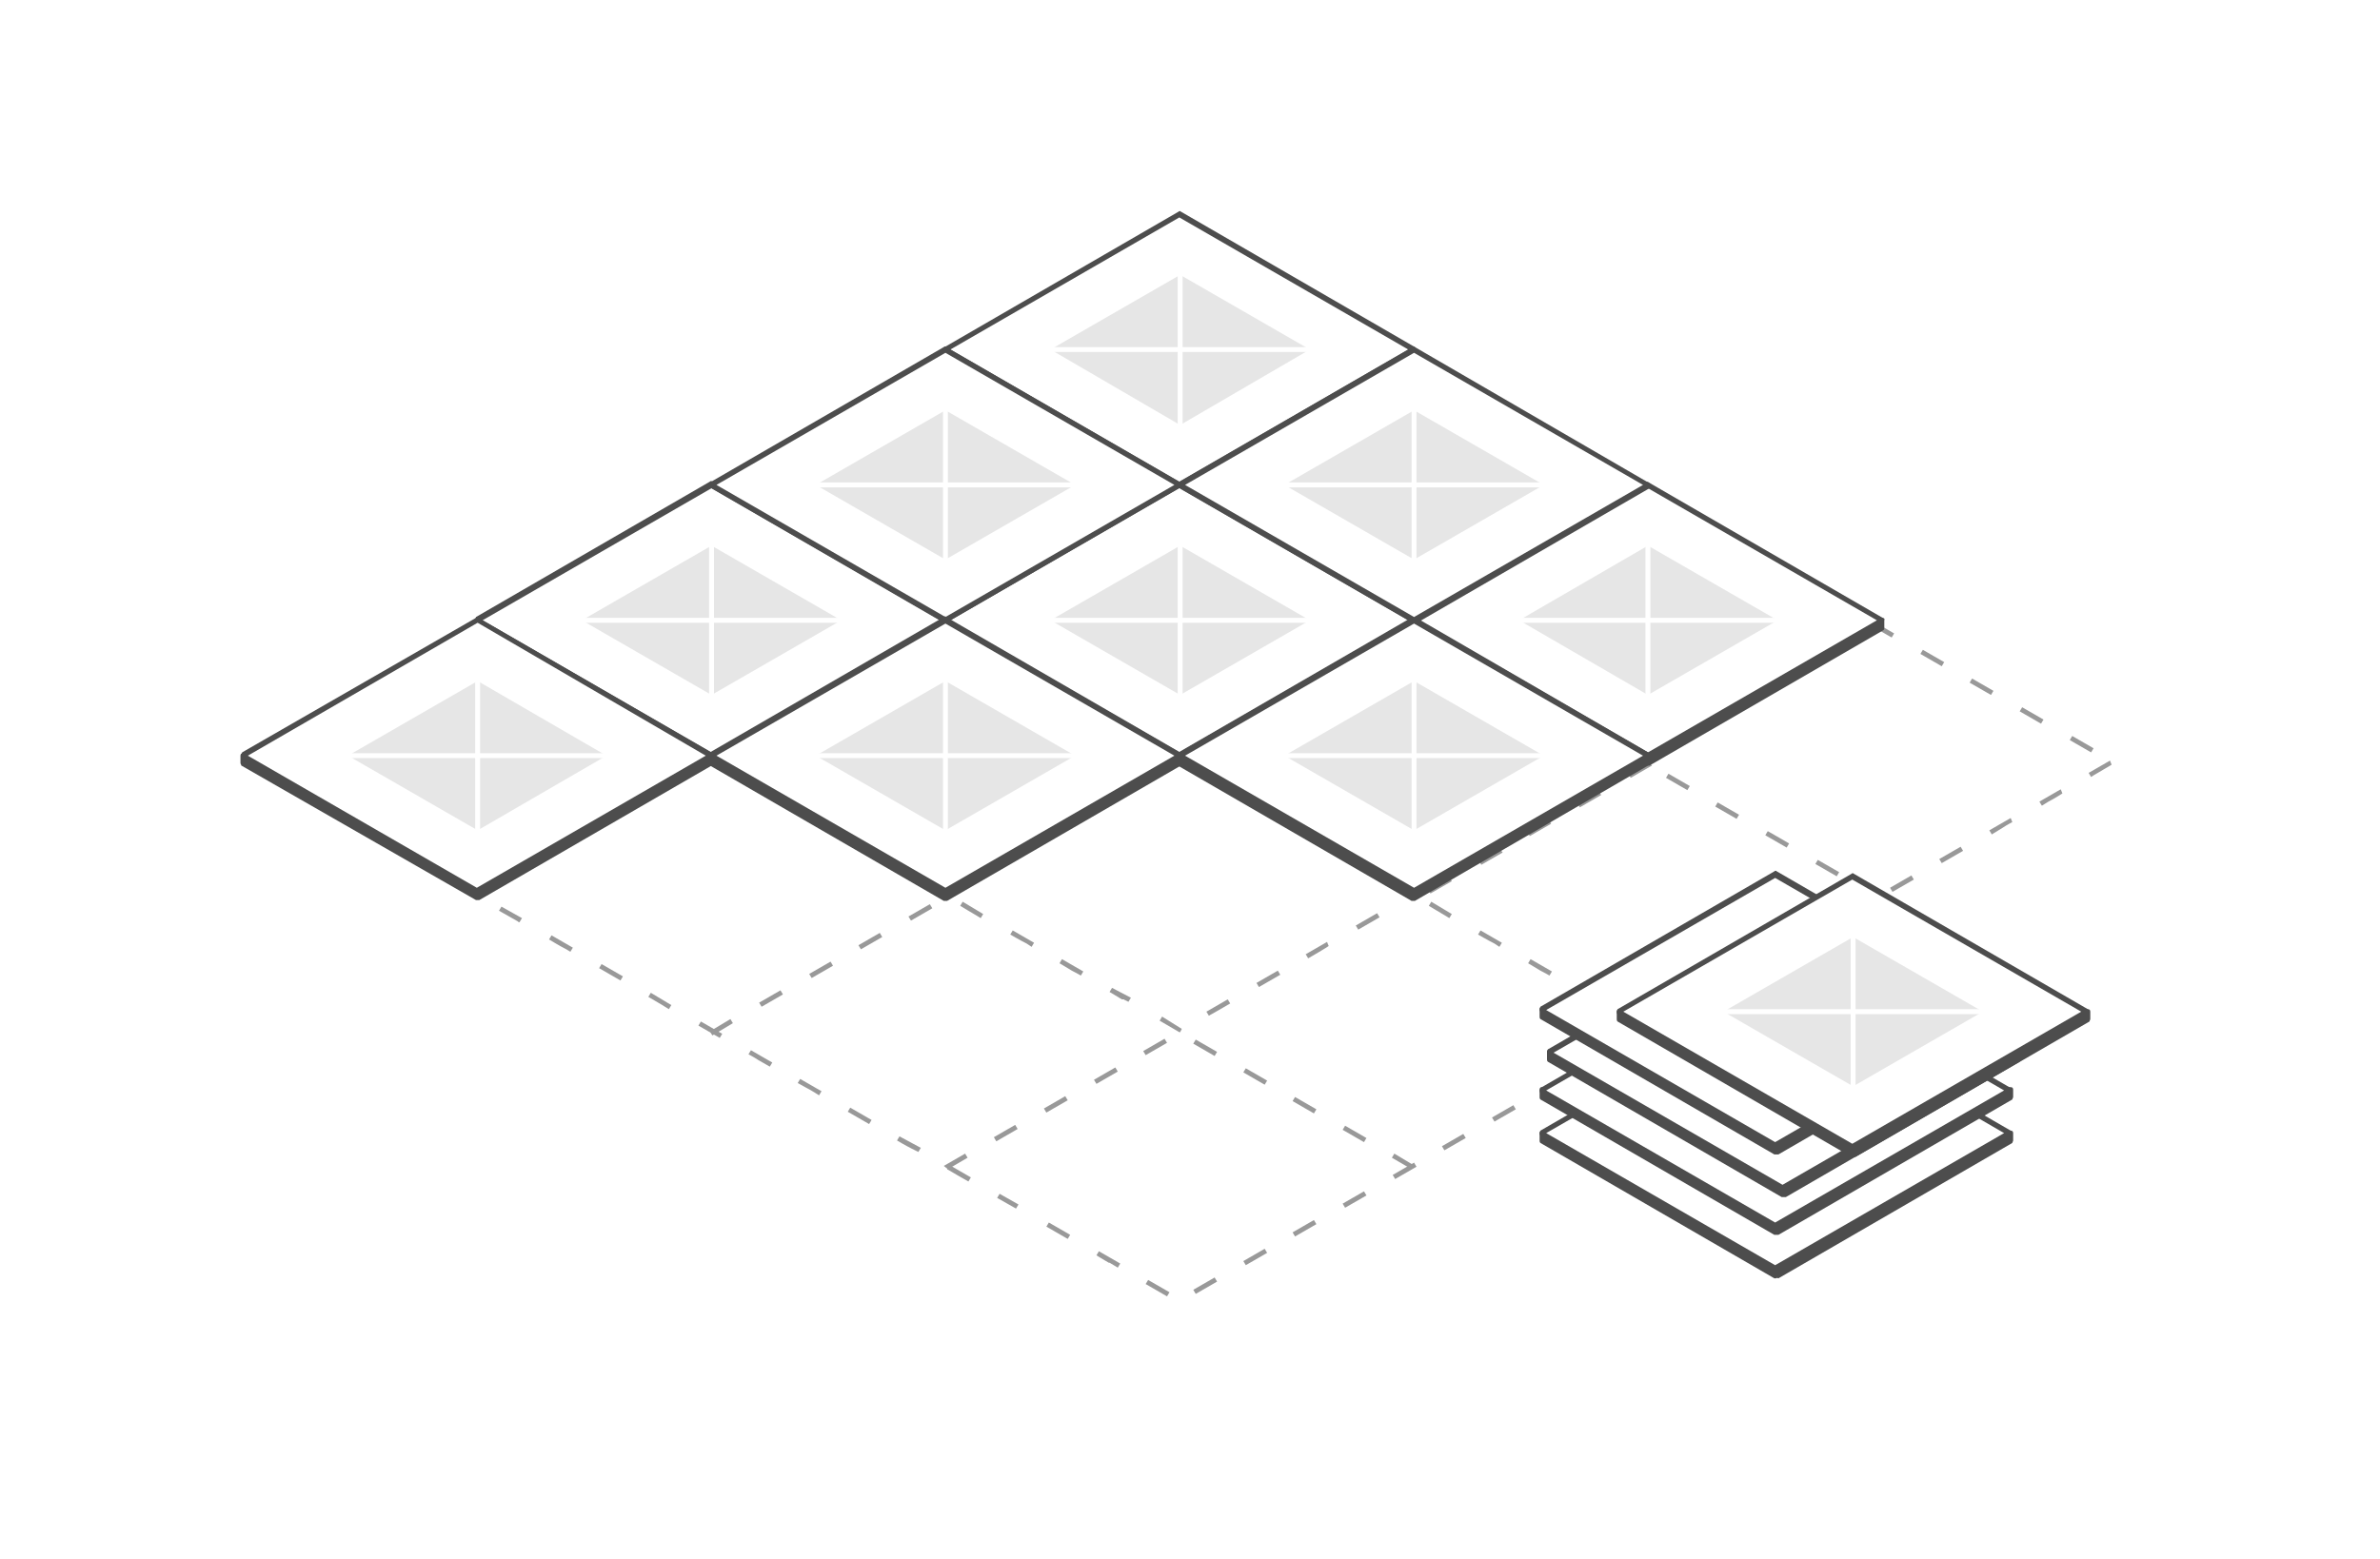 <svg enable-background="new 0 0 290 190" viewBox="0 0 290 190" xmlns="http://www.w3.org/2000/svg"><path d="m0 0h290v190h-290z" fill="#fff"/><path d="m137.7 30.5-2.6 1.5.3.5 2.6-1.5zm-6.1 3.5-2.6 1.5.3.5 2.6-1.5zm-6 3.5-2.6 1.5.3.5 2.6-1.5zm-6.1 3.5c-.1 0-.1 0 0 0l-.1.1-2.5 1.4.3.5 2.6-1.5zm-6 3.5-2.6 1.5.3.5 2.6-1.5zm-6.1 3.5s-.7.4-1.4.8 0 0-.1 0l-1.2.7.3.5 2.6-1.5zm-6.1 3.5-2.6 1.5.3.5 2.6-1.5zm-6 3.5-2.6 1.5.3.5 2.6-1.5zm-6.1 3.5-2.6 1.5.3.5 2.6-1.5zm-6.1 3.5-2.6 1.5.3.5 2.6-1.5zm-6 3.5-1.7 1c-.5.3-.9.5-.9.5l.3.5 2.6-1.5zm-6.1 3.5-2.6 1.5.3.5 2.6-1.5zm-6 3.5s-.1.1-.2.1l-2.4 1.4.3.5 2.6-1.5zm-6.1 3.5-1.5.9c-.6.3-1 .6-1 .6l.3.5 2.6-1.5zm-6.1 3.5-2.6 1.5.3.5 2.6-1.5zm-6 3.5-2.1 1.2c-.2.1-.3.2-.3.2l.3.5 2.6-1.5zm-6.1 3.5-2.6 1.5.3.5 2.6-1.5zm-6.1 3.5-2.6 1.5.3.5 2.6-1.5zm-3.8 3-.3.5.6.3c.8.4 2 1.1 2 1.1l.3-.5zm6.1 3.5-.3.5 2.6 1.5.3-.5zm6.1 3.5-.3.5s1.2.7 2 1.1l.6.4.3-.5zm6 3.5-.3.5s.2.1.4.2l2.1 1.2.3-.5zm6.1 3.5-.3.5h.1c.7.4 2.2 1.3 2.2 1.3l.3-.5zm6 3.5-.3.5 2.3 1.3.1.1h.1l.3-.5zm6.1 3.5-.3.5s1.3.8 2.1 1.2l.5.3.3-.5zm6.1 3.5-.3.5 2.6 1.5.3-.5zm6 3.5-.3.5 1.7 1c.5.3.8.5.8.5l.3-.5zm6.1 3.5-.3.5 2.6 1.5.3-.5zm6.1 3.5-.3.5s.6.3 1.2.7l1.4.8.3-.5zm6 3.5-.3.5.9.5c.8.4 1.7 1 1.7 1l.3-.5zm6.1 3.5-.3.5 2.6 1.5.3-.5zm6 3.5-.3.5s1 .6 1.8 1l.8.4.3-.5zm6.1 3.5-.3.5c.3.2 2.6 1.5 2.6 1.5l.3-.5zm6.1 3.5-.3.5 2.3 1.3.3-.5zm6 3.5-.3.5 2.6 1.5.3-.5zm6.1 3.5-.3.5s.8.5 1.5.9h.1l1 .6.3-.5zm6 3.5-.3.5 2.6 1.5.3-.5zm8.1-.3-2.6 1.5.3.5 2.6-1.5zm6.1-3.5-2.6 1.5.3.5 2.6-1.5zm6-3.5-2.6 1.5.3.5 2.6-1.5zm6.1-3.5-2.6 1.5.3.5 2.6-1.5zm6.1-3.5-2.6 1.5.3.5 2.6-1.5zm6-3.5-2.6 1.5.3.5 2.6-1.5zm6.1-3.5-2.6 1.5.3.5 2.6-1.5zm6-3.5-2.6 1.5.3.5 2.6-1.5zm6.1-3.5-2.6 1.5.3.5 2.6-1.5zm6.1-3.5-2.6 1.5.3.5 2.6-1.5zm6-3.5-2.6 1.5.3.5 2.6-1.5zm6.1-3.5-2.6 1.5.3.5s.2-.1.4-.2l2-1.2zm6.1-3.5-2.6 1.5.3.5s.6-.4 1.2-.7h.1l1.2-.7zm6-3.5-2.6 1.5.3.5s1.3-.8 2.1-1.2l.3-.2zm6.1-3.5-2.6 1.5.3.5 2.6-1.5zm6-3.5-2.6 1.5.3.5 2.6-1.5zm6.1-3.5-2.6 1.5.3.5 1.3-.8c.6-.4 1.2-.7 1.2-.7zm6.1-3.5-2.6 1.5.3.5.8-.5c.8-.4 1.7-1 1.7-1zm6-3.5-2.6 1.5.3.5.3-.2c.7-.4 2.2-1.3 2.2-1.3zm-4.6-3-.3.5 2.6 1.5.3-.5zm-6.1-3.5-.3.5 2.6 1.5.3-.5zm-6.1-3.5-.3.5 2.6 1.5.3-.5zm-6-3.5-.3.5 2.6 1.5.3-.5zm-6.1-3.5-.3.5 2.6 1.5.3-.5zm-6-3.5-.3.5 2.6 1.5.3-.5zm-6.1-3.5-.3.5 2.6 1.5.3-.5zm-6.1-3.5-.3.5 2.6 1.5.3-.5zm-6-3.5-.3.5 2.6 1.5.3-.5-1.5-.9c-.6-.3-1.1-.6-1.1-.6zm-6.1-3.5-.3.5 2.6 1.5.3-.5zm-6.1-3.5-.3.5 2.6 1.5.3-.5s-.4-.2-.9-.5zm-6-3.5-.3.5 2.6 1.5.3-.5zm-6.1-3.5-.3.5 2.6 1.5.3-.5-1.4-.8c-.6-.3-1.2-.7-1.2-.7zm-6-3.5-.3.5 2.6 1.5.3-.5zm-6.1-3.5-.3.5 2.6 1.5.3-.5s-.6-.3-1.2-.7zm-6.1-3.5-.3.5 2.6 1.5.3-.5zm-6-3.5-.3.5 2.6 1.5.3-.5zm-6.1-3.5-.3.5 2.6 1.5.3-.5zm-5.6-3.2c-.1 0-.1 0 0 0l-.1.1-2.5 1.4.3.5 2.3-1.3 1.9 1.1.3-.5-2-1.2-.2-.1c.1 0 .1 0 0 0z" fill="#999"/><path d="m172.3 42.6-28.5 16.5-28.6-16.5 28.6-16.4z" fill="#fff"/><path d="m143.8 59.4c-.1 0-.1 0-.2 0l-28.5-16.5c-.1-.1-.1-.2-.1-.3s.1-.2.1-.3l28.5-16.5c.1-.1.2-.1.3 0l28.5 16.5c.1.1.1.2.1.3s-.1.2-.1.3l-28.5 16.5zm-28-16.8 27.9 16.1 27.9-16.1-27.9-16.1z" fill="#4d4d4d"/><path d="m159.6 42.6-15.8 9.2-15.8-9.2 15.8-9.1z" fill="#e6e6e6"/><path d="m172.3 75.6-28.5 16.5-28.6-16.5 28.6-16.5z" fill="#fff"/><path d="m143.8 92.4c-.1 0-.1 0-.2 0l-28.5-16.5c-.1-.1-.1-.2-.1-.3s.1-.2.1-.3l28.5-16.5c.1-.1.2-.1.3 0l28.5 16.5c.1.1.1.2.1.3s-.1.2-.1.3l-28.5 16.5zm-28-16.8 27.9 16.1 27.9-16.1-27.9-16.1z" fill="#4d4d4d"/><path d="m159.6 75.6-15.8 9.1-15.8-9.1 15.8-9.1z" fill="#e6e6e6"/><path d="m117.3 109.9-.3.5 1 .6c.7.4 1.5.9 1.5.9l.3-.5zm6.1 3.5-.3.5s1.2.7 2 1.1l.6.4.3-.5zm6 3.5-.3.5 1.5.9c.6.3 1.1.6 1.1.6l.3-.5zm6.1 3.5-.3.5 1.5.9h.1.1c.1 0 .1.1.2.1.2.1.4.2.4.2l.3-.5zm6.1 3.5-.3.5 2.4 1.4h.1l.2-.4zm8-2.1-2.6 1.5.3.5s.3-.2.7-.4l1.9-1.1zm6.1-3.5-2.6 1.5.3.5 2.6-1.5zm6-3.5-2.6 1.5.3.5 1.2-.7c.7-.4 1.3-.8 1.3-.8zm6.1-3.5-2.6 1.5.3.5 2.6-1.5z" fill="#999"/><path d="m200.8 92.9c0 .1 0 .1 0 0-.1.1-.1.1-.1.1l-2.3 1.3.3.5 2.6-1.5zm-6 3.5c0 .1 0 .1 0 0s-.1 0-.1.1c-.5.3-2.5 1.4-2.5 1.4l.3.5 2.6-1.5zm-6.1 3.5c0 .1 0 .1 0 0-.1.1-.1.1 0 0-.1.1-.1.1-.1.1s0 0-.1 0c-.6.4-2.4 1.4-2.4 1.4l.3.5 2.6-1.5zm-6 3.5c-.1.1-.1.1 0 0l-.1.1s0 0-.1 0-.1 0-.1.1c-.7.4-2.2 1.3-2.2 1.3l.3.5 2.6-1.5zm-6.1 3.5-2.1 1.2c-.3.2-.5.3-.5.3l.3.5 2.6-1.5zm-2.2 3-.3.5 1 .6c.7.4 1.5.9 1.5.9l.3-.5zm6 3.5-.3.5s1.2.7 2 1.1l.6.4.3-.5zm6.1 3.5-.3.5 1.5.9c.6.3 1.1.6 1.1.6l.3-.5zm6.1 3.5-.3.5 1.5.9h.1.1c.1 0 .1.1.2.1.2.1.4.2.4.2l.3-.5zm6 3.5-.3.5 2.4 1.4h.1l.2-.4zm8.1-2.1-2.6 1.5.3.5s.3-.2.7-.4l1.9-1.1zm6.1-3.5-2.6 1.5.3.5 2.6-1.5zm6-3.5-2.6 1.5.3.5 1.2-.7c.7-.4 1.3-.8 1.3-.8zm6.1-3.5-2.6 1.5.3.5 2.6-1.5zm2.6-3-.3.5 1.3.7.1.2.7-.4-.6-.3c-.5-.2-1.2-.7-1.2-.7zm-6-3.5-.3.5 2.6 1.5.3-.5zm-6.1-3.5-.3.5 2.6 1.5.3-.5-1.2-.7c-.7-.4-1.4-.8-1.4-.8zm-6.1-3.5-.3.5 2.6 1.5.3-.5zm-6-3.5-.3.5 2.6 1.5.3-.5z" fill="#999"/><path d="m172 142.5-2.4-1.4.3-.5 2.5 1.5zm-56.5 0-.5-.4 2.6-1.5.3.5zm50.7-3.3-2.6-1.5.3-.5 2.6 1.5zm-44.8-.1-.3-.5 2.6-1.5.3.5zm38.7-3.4-2.6-1.5.3-.5 2.6 1.5zm-32.6-.1-.3-.5 2.6-1.5.3.5zm26.6-3.4-2.6-1.5.3-.5 2.6 1.5zm-20.5-.1-.3-.5 2.6-1.5.3.5zm14.4-3.4-2.6-1.5.3-.5 2.6 1.5zm-8.4-.1-.3-.5 2.6-1.5.3.5z" fill="#999"/><path d="m86.8 126.2-.3-.5 2.5-1.5.3.5zm6-3.5-.3-.5 2.6-1.5.3.5zm6.1-3.5-.3-.5 2.6-1.5.3.5zm6-3.5-.3-.5 2.6-1.5.3.5zm6.1-3.5-.3-.5 2.6-1.5.3.5zm2.4-3.5-2.6-1.5.3-.5 2.6 1.5zm-6.1-3.5-2.6-1.5.3-.5 2.6 1.5zm-6-3.5-2.6-1.5.3-.5 2.6 1.5zm-6.1-3.5-2.6-1.5.3-.5 2.6 1.5zm-6.1-3.5-2.6-1.5.3-.5 2.6 1.5z" fill="#999"/><path d="m115.2 75.6-28.5 16.5-28.5-16.5 28.5-16.5z" fill="#fff"/><path d="m86.7 92.4c-.1 0-.1 0-.2 0l-28.5-16.6c-.1-.1-.1-.2-.1-.3s.1-.2.1-.3l28.5-16.5c.1-.1.2-.1.3 0l28.5 16.5c.1.1.1.2.1.3s-.1.2-.1.3l-28.5 16.5c0 .1-.1.1-.1.1zm-27.9-16.8 27.9 16.1 27.9-16.1-27.9-16.1z" fill="#4d4d4d"/><path d="m102.5 75.6-15.8 9.1-15.8-9.1 15.8-9.1z" fill="#e6e6e6"/><path d="m143.8 91.8h-2l-26.4-15.2c-.1-.1-.2-.1-.3 0l-26.4 15.2h-2c-.2 0-.3.1-.3.3v.9c0 .1.1.2.1.3l28.5 16.5h.2s.1 0 .2 0l28.5-16.5c.1-.1.1-.2.1-.3v-.9c.1-.2-.1-.3-.2-.3z" fill="#4d4d4d"/><path d="m200.8 91.8h-2l-26.4-15.2c-.1-.1-.2-.1-.3 0l-26.4 15.2h-2c-.2 0-.3.1-.3.3v.9c0 .1.1.2.1.3l28.5 16.5h.2s.1 0 .2 0l28.6-16.6c.1-.1.1-.2.1-.3v-.9c0-.1-.1-.2-.3-.2z" fill="#4d4d4d"/><path d="m229.4 75.3h-2l-26.4-15.2c-.1-.1-.2-.1-.3 0l-26.4 15.2h-2c-.2 0-.3.1-.3.3v.9c0 .1.1.2.1.3l28.5 16.5h.2s.1 0 .2 0l28.5-16.5c.1-.1.1-.2.1-.3v-.9c.1-.2-.1-.3-.2-.3z" fill="#4d4d4d"/><path d="m229.4 75.6-28.6 16.5-28.5-16.5 28.5-16.5z" fill="#fff"/><path d="m200.8 92.4c-.1 0-.1 0-.2 0l-28.5-16.5c-.1-.1-.1-.2-.1-.3s.1-.2.1-.3l28.5-16.5c.1-.1.2-.1.3 0l28.5 16.5c.1.1.1.2.1.3s-.1.2-.1.3l-28.4 16.4c-.1.1-.1.1-.2.1zm-27.9-16.8 27.9 16.1 27.9-16.1-27.9-16.1z" fill="#4d4d4d"/><path d="m216.6 75.6-15.8 9.1-15.7-9.1 15.7-9.1z" fill="#e6e6e6"/><path d="m143.8 59.1-28.6 16.5-28.5-16.5 28.5-16.5z" fill="#fff"/><path d="m115.2 75.9c-.1 0-.1 0-.2 0l-28.5-16.5c-.1-.1-.1-.2-.1-.3s.1-.2.1-.3l28.5-16.5c.1-.1.2-.1.3 0l28.5 16.5c.1.1.1.2.1.3s-.1.2-.1.3l-28.5 16.5s0 0-.1 0zm-27.9-16.8 27.9 16.1 27.9-16.1-27.9-16.1z" fill="#4d4d4d"/><path d="m131 59.1-15.8 9.1-15.8-9.1 15.8-9.1z" fill="#e6e6e6"/><path d="m143.8 92.1-28.6 16.4-28.5-16.4 28.5-16.5z" fill="#fff"/><path d="m115.2 108.8c-.1 0-.1 0-.2 0l-28.5-16.5c-.1-.1-.1-.2-.1-.3s.1-.2.1-.3l28.5-16.5c.1-.1.2-.1.3 0l28.5 16.5c.1.1.1.2.1.3s-.1.2-.1.3l-28.5 16.5s0 0-.1 0zm-27.9-16.7 27.9 16.1 27.9-16.1-27.9-16.1z" fill="#4d4d4d"/><path d="m131 92.1-15.8 9.1-15.8-9.1 15.8-9.1z" fill="#e6e6e6"/><path d="m200.8 92.1-28.5 16.4-28.5-16.4 28.5-16.5z" fill="#fff"/><path d="m172.3 108.8c-.1 0-.1 0-.2 0l-28.5-16.5c-.1-.1-.1-.2-.1-.3s.1-.2.1-.3l28.5-16.5c.1-.1.2-.1.3 0l28.6 16.6c.1.1.1.2.1.3s-.1.2-.1.3l-28.5 16.5c-.1-.1-.1-.1-.2-.1zm-27.9-16.7 27.9 16.1 27.9-16.1-27.9-16.1z" fill="#4d4d4d"/><path d="m188.1 92.1-15.8 9.1-15.8-9.1 15.8-9.1z" fill="#e6e6e6"/><path d="m86.7 91.8h-2l-26.4-15.3c-.1-.1-.2-.1-.3 0l-26.4 15.3h-2c-.2 0-.3.1-.3.3v.9c0 .1.1.2.1.3l28.6 16.4h.2s.1 0 .2 0l28.5-16.5c.1-.1.1-.2.1-.3v-.9c0-.1-.1-.2-.3-.2z" fill="#4d4d4d"/><path d="m86.7 92.1-28.5 16.4-28.6-16.4 28.6-16.5z" fill="#fff"/><path d="m58.2 108.8c-.1 0-.1 0-.2 0l-28.5-16.5c-.1-.1-.1-.2-.1-.3s.1-.2.1-.3l28.5-16.4c.1-.1.2-.1.3 0l28.5 16.5c.1.1.1.2.1.3s-.1.2-.1.3l-28.5 16.5c0-.1-.1-.1-.1-.1zm-28-16.7 27.9 16.1 27.9-16.1-27.8-16.2z" fill="#4d4d4d"/><path d="m73.9 92.1-15.7 9.1-15.8-9.1 15.8-9.1z" fill="#e6e6e6"/><path d="m200.8 59.1-28.5 16.5-28.5-16.5 28.5-16.5z" fill="#fff"/><path d="m172.3 75.9c-.1 0-.1 0-.2 0l-28.5-16.5c-.1-.1-.1-.2-.1-.3s.1-.2.1-.3l28.5-16.5c.1-.1.2-.1.3 0l28.6 16.6c.1.1.1.2.1.3s-.1.2-.1.3l-28.5 16.5c-.1-.1-.1-.1-.2-.1zm-27.9-16.8 27.9 16.1 27.9-16.1-27.9-16.1z" fill="#4d4d4d"/><path d="m188.1 59.1-15.8 9.1-15.8-9.1 15.8-9.1z" fill="#e6e6e6"/><path d="m242.8 138.1-26.4-15.3-26.5 15.3h-2.1v.9l28.6 16.5 28.5-16.5v-.9z" fill="#4d4d4d"/><path d="m216.4 155.8c-.1 0-.1 0-.2 0l-28.5-16.5c-.1-.1-.1-.2-.1-.3v-.9c0-.2.1-.3.3-.3h2l26.4-15.2c.1-.1.2-.1.3 0l26.4 15.2h2c.2 0 .3.1.3.3v.9c0 .1-.1.2-.1.3l-28.5 16.5c-.2-.1-.3 0-.3 0zm-28.3-17 28.2 16.3 28.2-16.3v-.4h-1.8c-.1 0-.1 0-.2 0l-26.3-15.2-26.3 15.2s-.1 0-.2 0h-1.8v.4z" fill="#4d4d4d"/><path d="m244.9 138.1-28.5 16.5-28.6-16.5 28.6-16.5z" fill="#fff"/><path d="m216.4 154.9c-.1 0-.1 0-.2 0l-28.5-16.5c-.1-.1-.1-.2-.1-.3s.1-.2.1-.3l28.5-16.5c.1-.1.2-.1.3 0l28.5 16.5c.1.1.1.2.1.3s-.1.2-.1.3l-28.5 16.5zm-28-16.8 27.9 16.1 27.9-16.1-27.8-16.1z" fill="#4d4d4d"/><path d="m232.2 138.1-15.8 9.1-15.8-9.1 15.8-9.1z" fill="#e6e6e6"/><path d="m242.8 132.9-26.4-15.3-26.5 15.3h-2.1v.9l28.6 16.4 28.5-16.4v-.9z" fill="#4d4d4d"/><path d="m216.4 150.5c-.1 0-.1 0-.2 0l-28.5-16.5c-.1-.1-.1-.2-.1-.3v-.9c0-.2.1-.3.3-.3h2l26.4-15.2c.1-.1.2-.1.3 0l26.4 15.2h2c.2 0 .3.1.3.3v.9c0 .1-.1.2-.1.3l-28.5 16.5c-.2 0-.3 0-.3 0zm-28.3-16.9 28.2 16.3 28.2-16.3v-.4h-1.8c-.1 0-.1 0-.2 0l-26.3-15.2-26.3 15.2s-.1 0-.2 0h-1.8v.4z" fill="#4d4d4d"/><path d="m244.9 132.9-28.5 16.5-28.6-16.5 28.6-16.5z" fill="#fff"/><path d="m216.4 149.7c-.1 0-.1 0-.2 0l-28.5-16.5c-.1-.1-.1-.2-.1-.3s.1-.2.1-.3l28.5-16.5c.1-.1.2-.1.3 0l28.5 16.5c.1.1.1.2.1.3s-.1.2-.1.3l-28.5 16.5c0-.1-.1 0-.1 0zm-28-16.8 27.9 16.1 27.9-16.1-27.9-16.1z" fill="#4d4d4d"/><path d="m232.2 132.9-15.8 9.1-15.8-9.1 15.8-9.1z" fill="#e6e6e6"/><path d="m243.7 128.3-26.4-15.3-26.5 15.3h-2.1v.8l28.6 16.5 28.5-16.5v-.8z" fill="#4d4d4d"/><path d="m217.3 145.9c-.1 0-.1 0-.2 0l-28.5-16.5c-.1-.1-.1-.2-.1-.3v-.9c0-.2.1-.3.3-.3h2l26.4-15.2c.1-.1.2-.1.3 0l26.4 15.2h2c.2 0 .3.1.3.3v.9c0 .1-.1.2-.1.3l-28.5 16.5c-.2 0-.3 0-.3 0zm-28.3-16.9 28.2 16.3 28.2-16.3v-.4h-1.8c-.1 0-.1 0-.2 0l-26.3-15.2-26.1 15.1s-.1 0-.2 0h-1.8z" fill="#4d4d4d"/><path d="m245.8 128.3-28.5 16.4-28.6-16.4 28.6-16.5z" fill="#fff"/><path d="m217.3 145c-.1 0-.1 0-.2 0l-28.5-16.5c-.1-.1-.1-.2-.1-.3s.1-.2.1-.3l28.5-16.5c.1-.1.2-.1.3 0l28.6 16.6c.1.1.1.2.1.3s-.1.2-.1.3l-28.6 16.4zm-28-16.7 27.9 16.1 27.9-16.1-27.9-16.1z" fill="#4d4d4d"/><path d="m233.1 128.3-15.8 9.1-15.8-9.1 15.8-9.1z" fill="#e6e6e6"/><path d="m242.8 123.1-26.4-15.3-26.5 15.3h-2.1v.8l28.6 16.5 28.5-16.5v-.8z" fill="#4d4d4d"/><path d="m216.4 140.7c-.1 0-.1 0-.2 0l-28.5-16.5c-.1-.1-.1-.2-.1-.3v-.9c0-.2.1-.3.3-.3h2l26.4-15.2c.1-.1.2-.1.3 0l26.4 15.2h2c.2 0 .3.1.3.3v.9c0 .1-.1.2-.1.3l-28.5 16.5c-.2 0-.3 0-.3 0zm-28.3-16.9 28.2 16.3 28.2-16.3v-.4h-1.8c-.1 0-.1 0-.2 0l-26.3-15.2-26.3 15.2s-.1 0-.2 0h-1.8v.4z" fill="#4d4d4d"/><path d="m244.9 123.1-28.5 16.4-28.6-16.4 28.6-16.5z" fill="#fff"/><path d="m216.4 139.8c-.1 0-.1 0-.2 0l-28.5-16.5c-.1-.1-.1-.2-.1-.3s.1-.2.1-.3l28.5-16.5c.1-.1.2-.1.3 0l28.5 16.5c.1.1.1.2.1.3s-.1.2-.1.3l-28.5 16.5zm-28-16.7 27.9 16.1 27.9-16.1-27.9-16.1z" fill="#4d4d4d"/><path d="m232.2 123.1-15.8 9.1-15.8-9.1 15.8-9.1z" fill="#e6e6e6"/><path d="m252.2 123.3-26.4-15.3-26.5 15.3h-2.1v.9l28.6 16.5 28.5-16.5v-.9z" fill="#4d4d4d"/><path d="m225.8 141c-.1 0-.1 0-.2 0l-28.5-16.5c-.1-.1-.1-.2-.1-.3v-.9c0-.2.1-.3.3-.3h2l26.4-15.2c.1-.1.2-.1.3 0l26.4 15.2h2c.2 0 .3.1.3.3v.9c0 .1-.1.2-.1.3l-28.5 16.5c-.2 0-.3 0-.3 0zm-28.3-17 28.2 16.3 28.3-16.3v-.4h-1.8c-.1 0-.1 0-.2 0l-26.3-15.2-26.3 15.2s-.1 0-.2 0h-1.8v.4z" fill="#4d4d4d"/><path d="m254.3 123.3-28.5 16.5-28.6-16.5 28.6-16.5z" fill="#fff"/><path d="m225.8 140.1c-.1 0-.1 0-.2 0l-28.5-16.5c-.1-.1-.1-.2-.1-.3s.1-.2.1-.3l28.5-16.5c.1-.1.2-.1.3 0l28.5 16.5c.1.1.1.2.1.3s-.1.2-.1.3l-28.5 16.5zm-28-16.8 27.9 16.1 27.9-16.1-27.9-16.1z" fill="#4d4d4d"/><path d="m241.6 123.3-15.8 9.1-15.8-9.1 15.8-9.1z" fill="#e6e6e6"/><g fill="#fff"><path d="m143.8 33.5v18.3"/><path d="m143.8 52.1c-.2 0-.3-.1-.3-.3v-18.3c0-.2.1-.3.3-.3s.3.1.3.3v18.2c0 .2-.2.4-.3.4z"/><path d="m159.6 42.6h-31.6"/><path d="m159.6 42.9h-31.6c-.2 0-.3-.1-.3-.3s.1-.3.3-.3h31.6c.2 0 .3.1.3.3s-.2.3-.3.3z"/><path d="m115.2 50v18.2"/><path d="m115.2 68.5c-.2 0-.3-.1-.3-.3v-18.2c0-.2.1-.3.3-.3s.3.1.3.3v18.2c0 .2-.1.3-.3.3z"/><path d="m131 59.1h-31.6"/><path d="m131 59.4h-31.6c-.2 0-.3-.1-.3-.3s.1-.3.3-.3h31.6c.2 0 .3.1.3.3s-.1.3-.3.3z"/><path d="m86.7 66.5v18.2"/><path d="m86.7 85c-.2 0-.3-.1-.3-.3v-18.2c0-.2.1-.3.3-.3s.3.1.3.3v18.2c0 .2-.1.3-.3.3z"/><path d="m102.5 75.6h-31.6"/><path d="m102.5 75.9h-31.6c-.2 0-.3-.1-.3-.3s.1-.3.3-.3h31.6c.2 0 .3.1.3.3s-.2.3-.3.3z"/><path d="m58.2 83v18.2"/><path d="m58.2 101.5c-.2 0-.3-.1-.3-.3v-18.2c0-.2.1-.3.3-.3s.3.1.3.3v18.2c0 .1-.2.3-.3.3z"/><path d="m73.9 92.1h-31.5"/><path d="m73.9 92.4h-31.5c-.2 0-.3-.1-.3-.3s.1-.3.3-.3h31.6c.2 0 .3.1.3.3s-.2.3-.4.3z"/><path d="m115.2 83v18.2"/><path d="m115.2 101.5c-.2 0-.3-.1-.3-.3v-18.2c0-.2.1-.3.3-.3s.3.1.3.3v18.2c0 .1-.1.3-.3.3z"/><path d="m131 92.1h-31.6"/><path d="m131 92.4h-31.6c-.2 0-.3-.1-.3-.3s.1-.3.3-.3h31.6c.2 0 .3.1.3.3s-.1.3-.3.3z"/><path d="m172.3 83v18.2"/><path d="m172.3 101.5c-.2 0-.3-.1-.3-.3v-18.2c0-.2.1-.3.3-.3s.3.1.3.3v18.2c0 .1-.1.3-.3.3z"/><path d="m188.1 92.1h-31.6"/><path d="m188.1 92.4h-31.6c-.2 0-.3-.1-.3-.3s.1-.3.3-.3h31.6c.2 0 .3.1.3.3s-.1.3-.3.3z"/><path d="m225.8 114.2v18.2"/><path d="m225.8 132.7c-.2 0-.3-.1-.3-.3v-18.2c0-.2.1-.3.3-.3s.3.1.3.3v18.2c0 .2-.1.3-.3.3z"/><path d="m241.6 123.3h-31.6"/><path d="m241.6 123.6h-31.6c-.2 0-.3-.1-.3-.3s.1-.3.3-.3h31.6c.2 0 .3.1.3.3s-.2.3-.3.3z"/><path d="m172.3 50v18.2"/><path d="m172.3 68.5c-.2 0-.3-.1-.3-.3v-18.2c0-.2.1-.3.3-.3s.3.1.3.3v18.2c0 .2-.1.3-.3.3z"/><path d="m188.1 59.1h-31.6"/><path d="m188.1 59.4h-31.6c-.2 0-.3-.1-.3-.3s.1-.3.3-.3h31.6c.2 0 .3.1.3.3s-.1.3-.3.3z"/><path d="m143.8 66.5v18.2"/><path d="m143.8 85c-.2 0-.3-.1-.3-.3v-18.2c0-.2.1-.3.3-.3s.3.1.3.3v18.2c0 .2-.2.3-.3.3z"/><path d="m159.6 75.6h-31.6"/><path d="m159.6 75.9h-31.6c-.2 0-.3-.1-.3-.3s.1-.3.3-.3h31.6c.2 0 .3.1.3.3s-.2.3-.3.3z"/><path d="m200.8 66.5v18.2"/><path d="m200.8 85c-.2 0-.3-.1-.3-.3v-18.2c0-.2.1-.3.3-.3s.3.1.3.3v18.2c0 .2-.1.3-.3.3z"/><path d="m216.6 75.6h-31.5"/><path d="m216.6 75.9h-31.6c-.2 0-.3-.1-.3-.3s.1-.3.3-.3h31.6c.2 0 .3.1.3.3s-.1.3-.3.3z"/></g></svg>